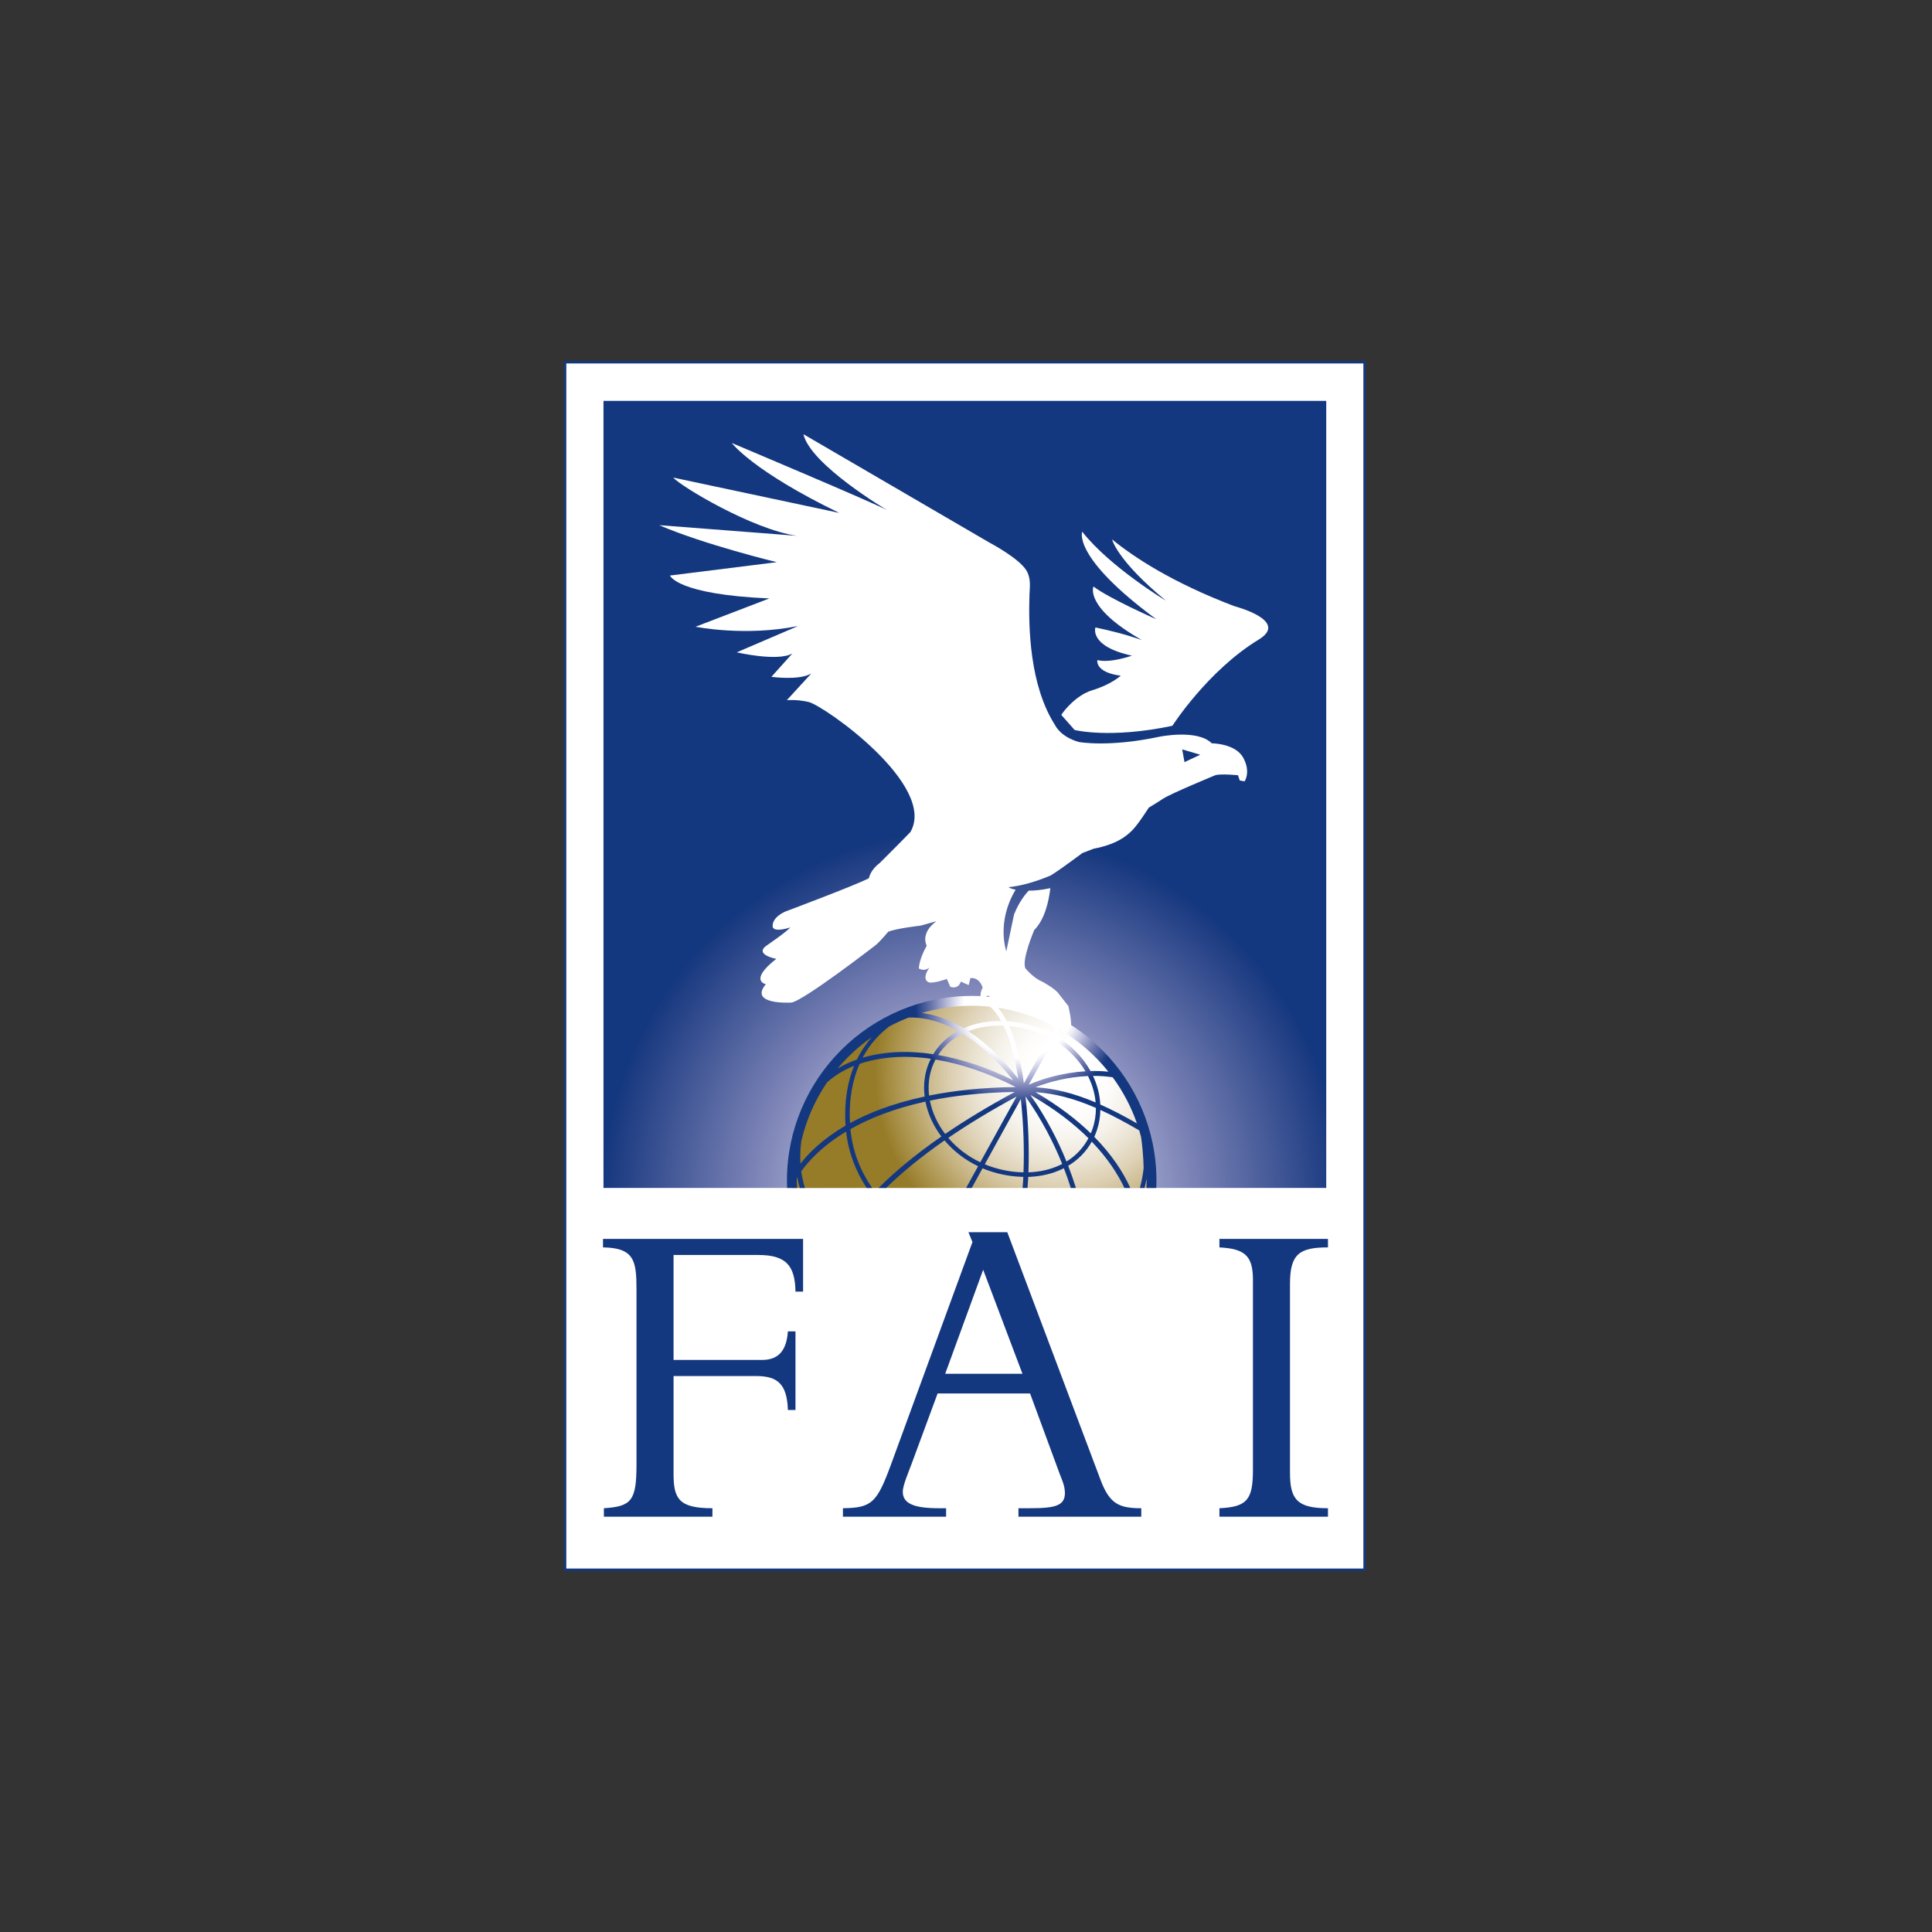 <svg xmlns="http://www.w3.org/2000/svg" width="800" height="800" viewBox="0 0 800 800" fill="none"><rect x="0" y="0" width="800" height="800" fill="#333333" stroke="none"/><path d="M565.051 150H234V650H565.051V150Z" fill="white" stroke="#14387F"></path><path d="M549.165 165.992H249.887V491.899H549.165V165.992Z" fill="url(#paint0_radial_326_16731)"></path><path d="M497.002 312.521L490.481 315.574L489.519 310.303L497.002 312.521L501.761 307.784C495.793 301.81 480.041 305.069 480.041 305.069C458.938 309.568 446.733 307.245 446.733 307.245C439.042 305.063 436.953 300.365 436.953 300.365C426.314 283.875 425.831 259.754 426.285 246.151C426.44 242.842 426.954 239.386 424.972 236.155C421.872 231.095 409.8 224.731 409.8 224.731L332.681 179.796C335.576 192.466 367.436 211.294 367.436 211.294C363.092 208.762 303.007 183.428 303.007 183.428C303.007 183.428 311.516 194.936 347.523 212.381L278.797 197.761C281.488 201.125 311.605 219.311 330.088 221.875L272.976 217.464C291.495 225.473 321.658 232.786 321.658 232.786L277.414 238.317C277.414 238.317 280.179 246.155 318.563 247.797L288.016 259.516C288.016 259.516 308.294 263.664 330.438 259.234L305.066 270.119C305.066 270.119 322.106 274.079 328.111 270.577L319.424 280.261C319.424 280.261 330.937 281.876 335.948 278.872L325.805 289.934C325.805 289.934 329.829 289.525 334.782 290.661C341.158 292.122 388.235 325.244 376.964 344.549L371.687 349.939L364.252 357.371C360.254 360.375 359.824 363.637 359.824 363.637C354.393 366.533 325.074 377.492 325.074 377.492C318.912 380.393 320.002 384.009 320.002 384.009C321.089 386.181 327.248 384.009 327.248 384.009C325.8 385.82 317.832 391.254 317.832 391.254C311.674 395.232 321.451 397.043 321.451 397.043C309.864 406.094 317.112 407.543 317.112 407.543C309.864 416.234 327.606 415.142 327.606 415.142C332.318 414.786 362.726 391.253 362.726 391.253C364.705 389.541 367.797 385.819 367.797 385.819C371.422 384.368 381.193 383.288 381.193 383.288L387.712 381.472C380.831 386.538 383.731 391.614 383.731 391.614C380.474 397.404 380.474 401.019 380.474 401.019C383.007 402.473 384.811 400.664 384.811 400.664C381.191 406.093 384.811 406.818 384.811 406.818C386.987 407.186 392.06 405.37 392.06 405.37L393.504 408.635C397.125 409.722 397.846 406.458 397.846 406.458L401.11 407.904L401.829 405.003C405.813 404.647 406.895 408.989 406.895 408.989C405.092 412.252 406.544 415.142 406.544 415.142C406.895 412.977 409.07 412.252 409.07 412.252C411.243 412.977 412.334 417.317 412.334 417.317C409.07 424.924 417.4 423.834 417.4 423.834L418.485 427.455C422.829 427.823 422.467 423.834 422.467 423.834C426.451 423.105 424.28 419.49 424.28 419.49C427.182 420.576 427.182 416.957 427.182 416.957L428.628 418.77L427.182 423.106L430.073 423.835L432.61 425.644C435.143 430.354 437.314 428.903 437.314 428.903C442.385 429.271 443.471 425.284 443.471 425.284C443.833 422.385 442.385 416.592 442.385 416.592L438.406 411.518C436.954 409.347 431.518 406.453 431.518 406.453C427.902 405.003 424.65 401.019 424.65 401.019C422.833 397.763 428.266 385.095 428.266 385.095C432.575 380.789 434.312 373.201 434.916 367.768C431.428 368.533 428.44 368.793 425.924 368.815C424.481 370.4 421.968 373.473 419.897 378.652L416.693 393.89C416.693 393.89 412.396 381.984 420.542 368.409C418.735 368.061 417.748 367.595 417.763 367.347C426.455 366.446 435.143 362.464 435.143 362.464C438.77 360.294 448.181 353.229 448.181 353.229L452.885 351.426C462.303 349.61 466.277 346.354 468.822 343.821C471.357 341.288 475.694 334.407 475.694 334.407C475.694 334.407 478.225 332.961 481.498 330.787C484.748 328.612 503.213 321.008 503.213 321.008C505.386 320.287 512.635 321.008 512.635 321.008L513.354 323.178L515.35 323.54C515.35 323.54 518.058 319.738 514.802 313.77C511.547 307.791 501.77 307.791 501.77 307.791L497.002 312.521Z" fill="white"></path><path d="M485.457 300.536C459.498 305.992 444.978 302.27 444.978 302.27L439.466 296.037C440.64 294.116 445.754 287.781 452.312 285.802C460.168 283.434 464.069 279.792 464.069 279.792C453.245 278.382 454.39 273.337 454.39 273.337C459.871 274.675 468.68 271.496 468.68 271.496C450.816 267.595 453.597 259.812 453.597 259.812C465.892 262.396 472.829 265.041 472.829 265.041C448.849 251.402 452.787 242.864 452.787 242.864C459.234 247.806 478.781 256.403 478.781 256.403C443.779 230.603 448.123 220.167 448.123 220.167C459.65 234.832 482.813 248.748 482.813 248.748C462.501 232.061 460.47 223.347 460.47 223.347C469.394 230.606 485.084 241.095 511.086 250.995C511.086 250.995 534.141 256.963 521.224 264.821C500.03 277.733 485.457 300.536 485.457 300.536Z" fill="white"></path><path d="M477.729 491.899C477.75 491.151 477.788 490.409 477.788 489.654C477.788 448.266 444.232 414.717 402.849 414.717C361.461 414.717 327.907 448.266 327.907 489.654C327.907 490.407 327.942 491.151 327.964 491.899H477.729Z" fill="url(#paint1_radial_326_16731)"></path><path d="M330.029 491.899C329.988 490.901 329.919 489.91 329.919 488.901C329.919 488.56 329.938 488.231 329.948 487.892C330.015 487.772 330.071 487.664 330.145 487.529C330.427 489.024 330.793 490.471 331.201 491.899H333.312C332.651 489.688 332.11 487.415 331.784 485.03C334.644 480.988 340.271 474.647 350.358 468.588C351.346 477.431 354.441 485.181 358.864 491.9H361.13C356.346 484.971 353.032 476.884 352.149 467.551C359.866 463.172 370.009 459.044 383.201 456.151C384.194 461.243 386.472 466.197 389.795 470.598C378.871 478.169 370.395 485.309 363.8 491.899H366.934C373.209 485.774 381.094 479.183 391.109 472.222C394.776 476.57 399.49 480.281 405.002 482.917C403.351 485.908 401.696 488.907 400.052 491.899H402.368C403.859 489.193 405.358 486.475 406.852 483.765C407.678 484.11 408.515 484.445 409.378 484.745C414.176 486.417 419.046 487.233 423.746 487.317C423.676 488.894 423.537 490.372 423.432 491.902H425.474C425.572 490.372 425.713 488.9 425.78 487.336C430.898 487.171 435.755 486.064 440.017 483.997C440.185 483.911 440.338 483.808 440.518 483.719C441.612 486.542 442.554 489.272 443.387 491.902H445.517C444.604 488.966 443.545 485.907 442.313 482.739C446.479 480.254 449.773 476.859 452.085 472.748C458.684 479.61 462.891 486.207 465.598 491.906H468.043C465.231 485.672 460.635 478.36 453.122 470.743C453.496 469.923 453.836 469.082 454.132 468.212C455.114 465.389 455.579 462.486 455.644 459.596C460.574 461.839 465.885 464.658 471.731 468.071C471.994 468.95 472.253 469.832 472.48 470.727C473.524 477.96 473.555 483.738 473.555 483.759C473.222 486.689 472.688 489.382 472.009 491.905H473.948C474.254 490.694 474.538 489.458 474.774 488.166C474.774 488.414 474.799 488.657 474.799 488.906C474.799 489.915 474.74 490.904 474.701 491.904H478.79C478.831 490.91 478.866 489.911 478.866 488.906C478.866 446.714 444.545 412.396 402.357 412.396C360.171 412.396 325.848 446.714 325.848 488.906C325.848 489.911 325.885 490.91 325.923 491.904H330.028V491.899H330.029ZM382.629 450.446C382.629 451.646 382.727 452.848 382.875 454.045C369.866 456.825 359.741 460.786 351.957 465.056C351.434 454.896 353.124 446.864 355.946 440.535C364.628 437.583 374.652 436.893 385.436 438.412C384.937 439.409 384.485 440.43 384.116 441.5C383.11 444.413 382.629 447.426 382.629 450.446ZM385.886 442.116C386.29 440.926 386.812 439.811 387.382 438.728C397.979 440.465 409.233 444.289 420.587 450.1C406.737 450.306 394.852 451.613 384.708 453.651C384.255 449.777 384.595 445.863 385.886 442.116ZM419.576 447.318C408.969 442.08 398.445 438.585 388.467 436.857C390.881 433.124 394.284 430.112 398.564 428.008C404.973 431.933 412.086 438.007 419.576 447.318ZM400.971 426.991C405.399 425.27 410.372 424.51 415.569 424.71C417.822 429.389 420.046 436.338 421.637 446.642C414.311 437.417 407.327 431.163 400.971 426.991ZM385.048 455.748C394.991 453.704 406.641 452.374 420.209 452.146C409.12 458.13 399.572 463.95 391.363 469.542C388.165 465.338 385.986 460.607 385.048 455.748ZM405.913 481.268C400.658 478.78 396.152 475.284 392.654 471.175C400.701 465.669 410.07 459.943 420.937 454.06C416.327 462.392 411.163 471.747 405.913 481.268ZM423.81 485.438C419.298 485.371 414.619 484.572 409.996 482.961C409.239 482.702 408.514 482.383 407.784 482.089C412.997 472.638 418.126 463.352 422.703 455.076C423.866 465.906 424.144 476.018 423.81 485.438ZM417.869 424.85C421.559 425.191 425.321 425.974 429.05 427.27C430.957 427.93 432.75 428.745 434.478 429.638C431.966 434.161 428.31 440.758 423.973 448.583C422.451 437.666 420.227 430.091 417.869 424.85ZM425.988 449.154C430.224 441.509 433.794 435.06 436.257 430.623C441.9 433.933 446.425 438.45 449.455 443.591C440.154 444.156 431.501 446.677 425.988 449.154ZM450.508 445.557C452.261 449.041 453.349 452.74 453.676 456.498C444.653 452.668 436.74 450.711 428.728 450.203C434.254 447.999 442.143 445.941 450.508 445.557ZM439.192 482.297C435.206 484.231 430.655 485.267 425.852 485.444C426.195 475.707 425.885 465.235 424.633 454.014C431.385 463.58 436.276 473.14 439.819 481.956C439.606 482.066 439.414 482.193 439.192 482.297ZM441.612 480.966C438.085 472.25 433.263 462.822 426.671 453.389C436.87 459.236 444.708 465.354 450.707 471.312C448.592 475.278 445.528 478.556 441.612 480.966ZM452.35 467.587C452.15 468.177 451.909 468.732 451.67 469.294C445.825 463.625 438.341 457.83 428.745 452.242C436.74 452.775 444.668 454.81 453.801 458.771C453.807 461.732 453.349 464.699 452.35 467.587ZM470.784 465.173C465.312 462.042 460.299 459.438 455.61 457.347C455.401 453.291 454.37 449.278 452.587 445.512C455.294 445.476 458.034 445.686 460.742 446.083C464.985 451.856 468.389 458.276 470.784 465.173ZM438.679 426.26C446.481 430.804 453.353 436.751 458.953 443.764C456.482 443.511 453.998 443.419 451.552 443.484C448.353 437.713 443.422 432.636 437.172 428.976C437.77 427.904 438.275 426.999 438.679 426.26ZM436.914 425.247C436.503 425.987 435.997 426.91 435.391 428.002C433.571 427.048 431.674 426.191 429.671 425.496C425.422 424.026 421.123 423.15 416.925 422.87C415.692 420.468 414.448 418.654 413.263 417.28C421.712 418.561 429.681 421.3 436.914 425.247ZM402.358 416.457C404.923 416.457 407.451 416.594 409.947 416.858C411.301 417.987 412.927 419.819 414.591 422.816C409.016 422.734 403.701 423.719 399.016 425.773C392.427 421.799 386.58 420.066 381.762 419.453C388.301 417.519 395.208 416.457 402.358 416.457ZM368.168 425.049C370.777 423.649 373.48 422.414 376.266 421.336C381.184 421.176 388.235 422.165 396.677 426.891C392.335 429.253 388.864 432.506 386.454 436.514C375.856 434.925 365.912 435.384 357.191 437.976C360.263 432.202 364.266 428.047 368.168 425.049ZM360.944 429.513C358.681 432.111 356.564 435.158 354.803 438.773C354.264 438.959 353.707 439.129 353.173 439.341C350.886 440.235 348.768 441.3 346.794 442.484C350.915 437.566 355.678 433.197 360.944 429.513ZM331.801 472.586C333.838 463.745 337.488 455.511 342.442 448.232C345.507 445.45 349.272 443.103 353.664 441.358C350.993 447.879 349.467 456.006 350.121 466.102C340.639 471.616 334.829 477.483 331.466 481.833C331.279 478.933 331.38 475.856 331.801 472.586Z" fill="url(#paint2_radial_326_16731)"></path><path d="M329.397 583.842H326.254C325.884 573.116 321.999 569.791 313.123 569.791H278.908V610.289C278.908 620.646 281.129 624.526 294.996 624.526V628.041H250.055V624.526C261.52 623.791 263.557 621.386 263.557 606.404V533.902C263.557 522.068 262.63 516.701 249.685 516.515V513.002H332.541V534.831H329.391C329.21 524.099 325.511 519.665 314.044 519.665H278.905V563.125H315.524C322.366 563.125 325.697 559.244 326.248 551.288H329.391V583.84H329.397V583.842Z" fill="#14387F"></path><path d="M388.247 576.998L377.52 606.033C376.222 609.549 373.818 615.096 373.818 617.688C373.818 622.681 378.629 624.528 388.802 624.528H391.761V628.041H349.037V624.528C361.059 624.347 363.094 622.314 369.015 606.225L402.674 514.309L401.008 510.232H417.097L455.751 612.878C459.451 622.68 463.335 624.527 472.579 624.527V628.04H421.719V624.527H426.53C437.068 624.527 440.955 623.421 440.955 618.243C440.955 615.284 439.658 612.513 438.926 610.659L426.532 577.001H388.248V576.998H388.247ZM407.109 525.772L391.385 568.86H423.381L407.109 525.772Z" fill="#14387F"></path><path d="M549.882 628.042H504.941V624.528C516.406 623.98 518.812 621.015 518.812 608.629V529.839C518.812 519.856 515.297 517.079 504.941 516.523V513.01H549.882V516.523C538.229 516.523 534.159 519.116 534.159 531.506V609.919C534.159 620.835 537.115 624.529 549.882 624.529V628.042Z" fill="#14387F"></path><defs><radialGradient id="paint0_radial_326_16731" cx="0" cy="0" r="1" gradientUnits="userSpaceOnUse" gradientTransform="translate(402.667 495.878) scale(298.527 298.527)"><stop stop-color="white"></stop><stop offset="0.053" stop-color="#EDEDF6"></stop><stop offset="0.159" stop-color="#BFC1DD"></stop><stop offset="0.31" stop-color="#7880B4"></stop><stop offset="0.497" stop-color="#1D3C82"></stop><stop offset="0.511" stop-color="#14387F"></stop></radialGradient><radialGradient id="paint1_radial_326_16731" cx="0" cy="0" r="1" gradientUnits="userSpaceOnUse" gradientTransform="translate(440.525 444.696) scale(78.264 78.264)"><stop offset="0.172" stop-color="white"></stop><stop offset="0.251" stop-color="#FDFCFA"></stop><stop offset="0.354" stop-color="#F6F3EC"></stop><stop offset="0.47" stop-color="#EBE4D4"></stop><stop offset="0.595" stop-color="#DDD0B3"></stop><stop offset="0.727" stop-color="#C9B788"></stop><stop offset="0.864" stop-color="#B19A56"></stop><stop offset="1" stop-color="#967C29"></stop></radialGradient><radialGradient id="paint2_radial_326_16731" cx="0" cy="0" r="1" gradientUnits="userSpaceOnUse" gradientTransform="translate(422.081 415.197) scale(56.502 56.502)"><stop offset="0.405" stop-color="white"></stop><stop offset="0.442" stop-color="#EDEDF6"></stop><stop offset="0.517" stop-color="#BFC1DD"></stop><stop offset="0.623" stop-color="#7880B4"></stop><stop offset="0.754" stop-color="#1D3C82"></stop><stop offset="0.764" stop-color="#14387F"></stop></radialGradient></defs></svg>